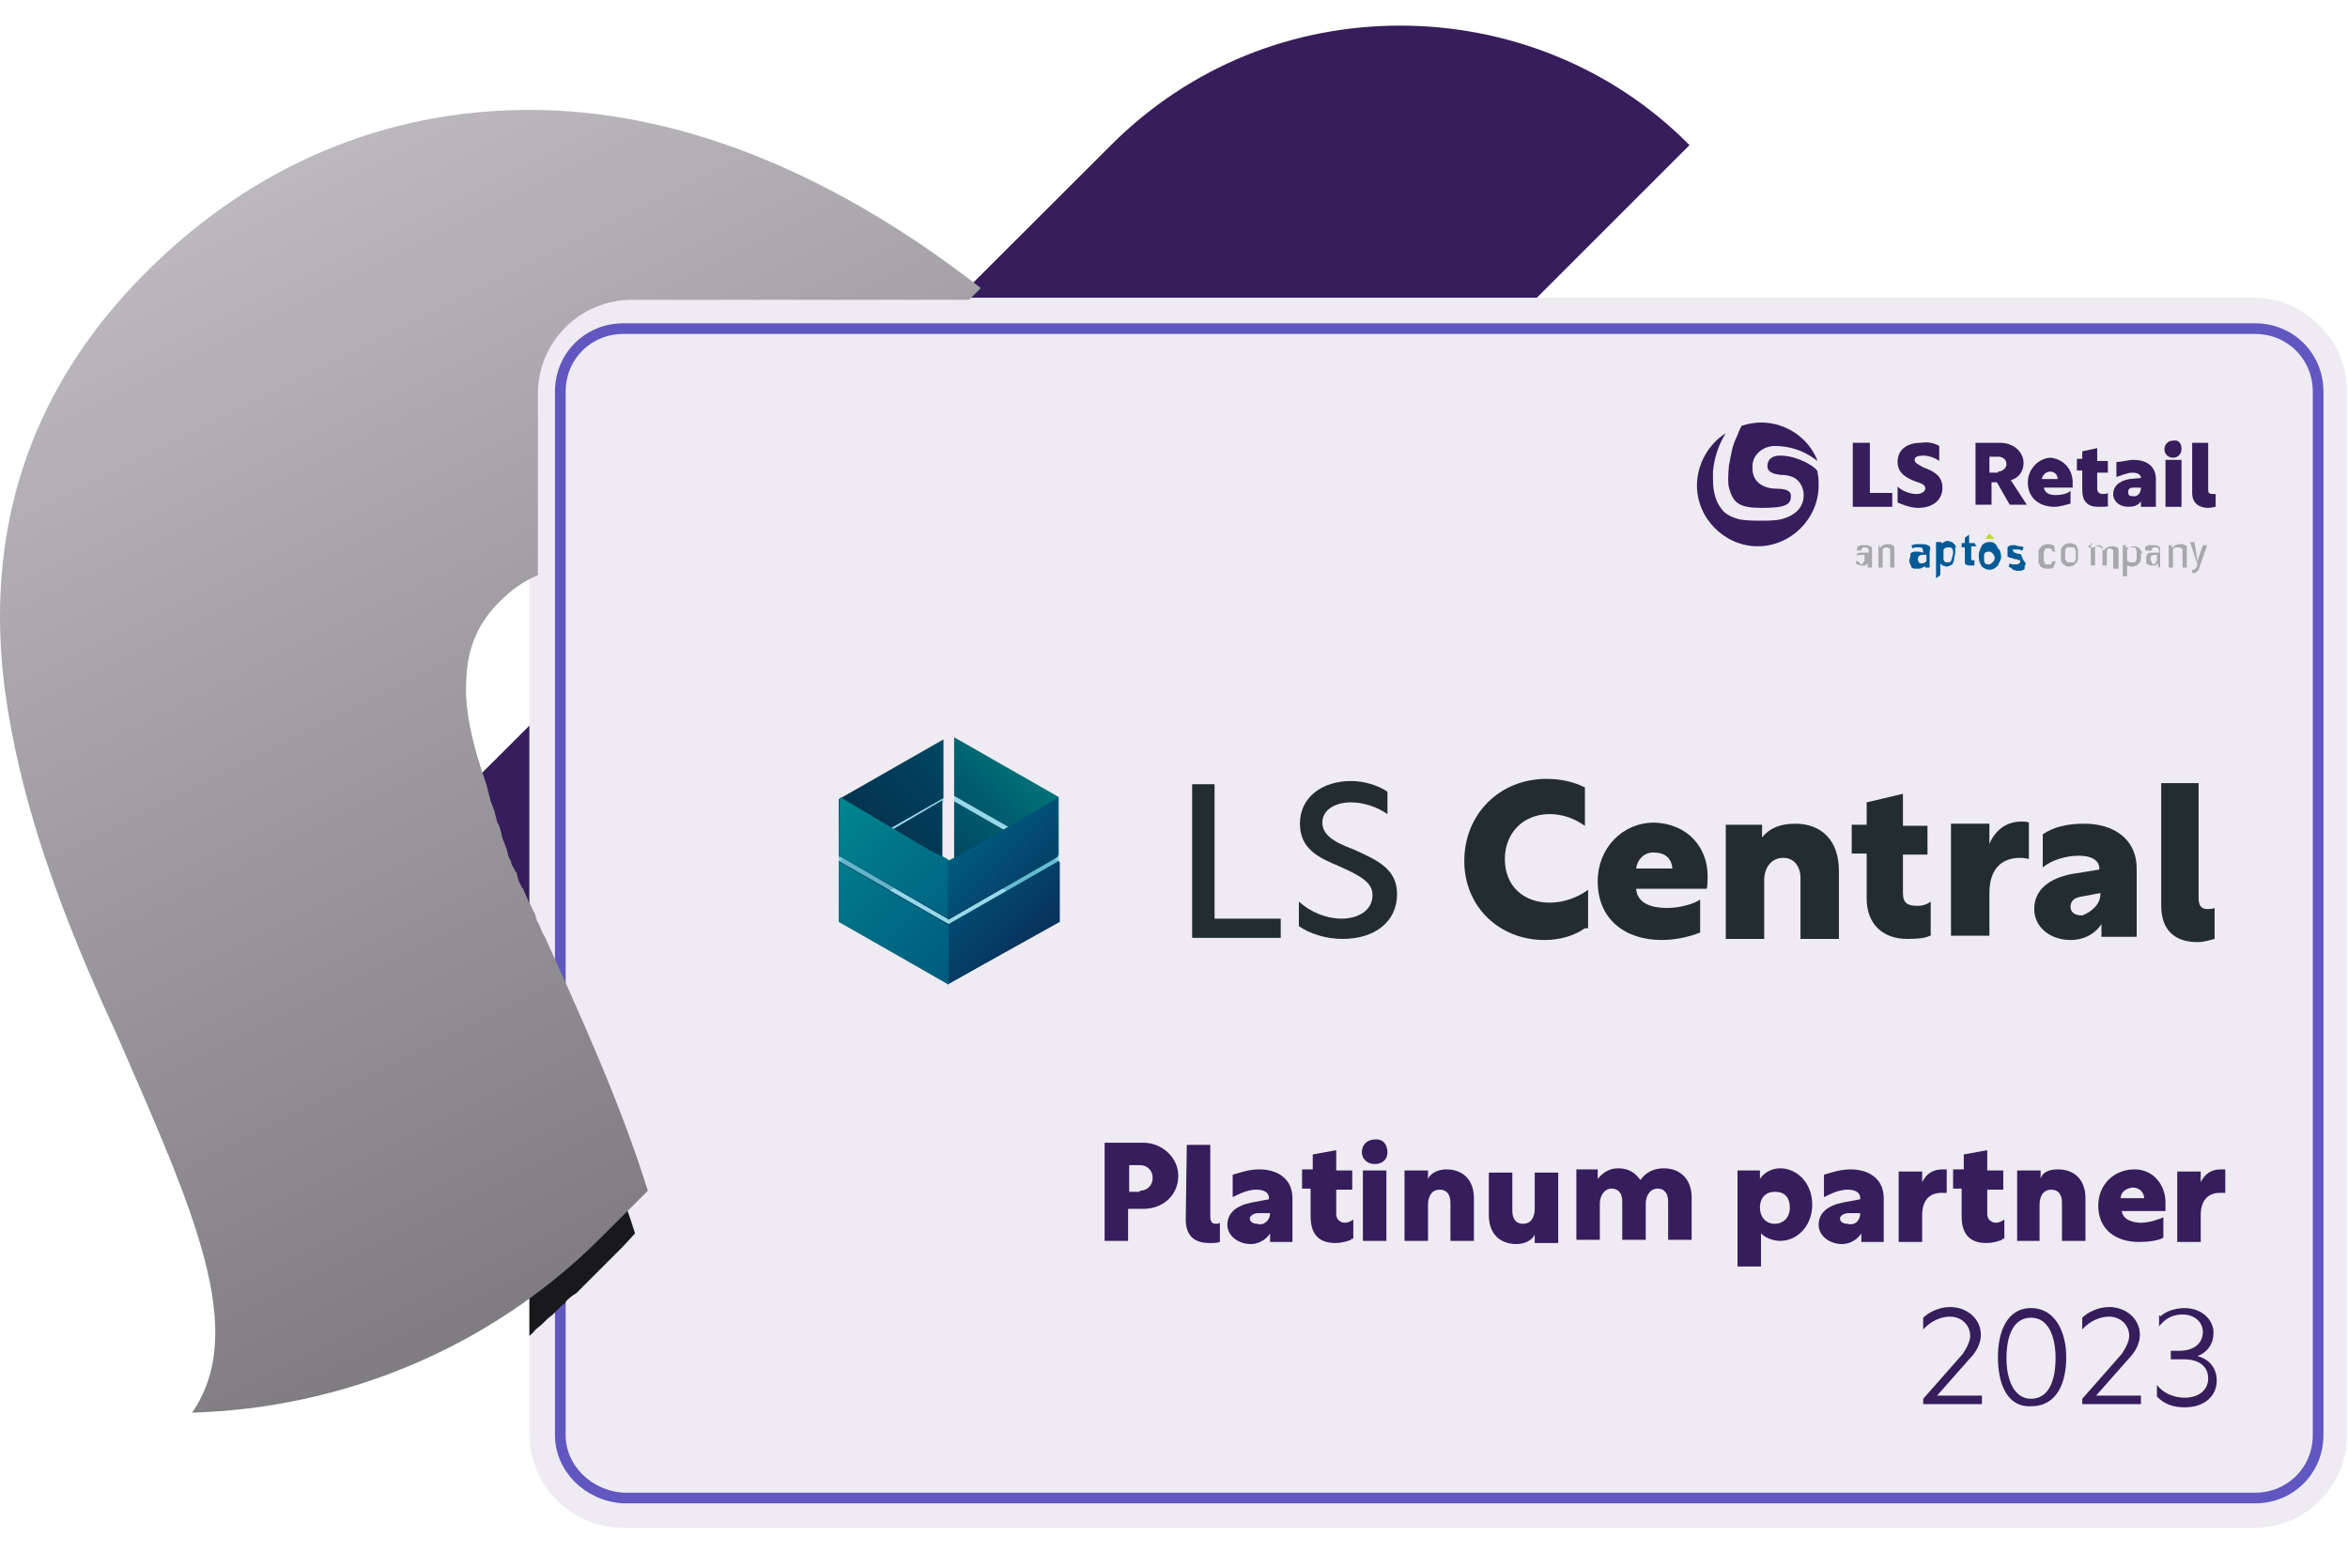 <?xml version="1.0" encoding="utf-8"?>
<!-- Generator: Adobe Illustrator 25.2.1, SVG Export Plug-In . SVG Version: 6.00 Build 0)  -->
<svg version="1.1" id="Layer_1" xmlns="http://www.w3.org/2000/svg" xmlns:xlink="http://www.w3.org/1999/xlink" x="0px" y="0px"
	 viewBox="0 0 220 147" style="enable-background:new 0 0 220 147;" xml:space="preserve">
<style type="text/css">
	.st0{clip-path:url(#SVGID_2_);}
	.st1{clip-path:url(#SVGID_4_);}
	.st2{clip-path:url(#SVGID_6_);fill:#361D5C;}
	.st3{clip-path:url(#SVGID_8_);fill:#EEEBF2;}
	.st4{clip-path:url(#SVGID_10_);fill:none;stroke:#6057C1;stroke-miterlimit:10;}
	.st5{opacity:0.8;clip-path:url(#SVGID_12_);}
	.st6{clip-path:url(#SVGID_14_);fill:#7FD4E7;}
	.st7{opacity:0.8;clip-path:url(#SVGID_16_);}
	.st8{clip-path:url(#SVGID_18_);fill:#7FD4E7;}
	.st9{clip-path:url(#SVGID_20_);}
	.st10{clip-path:url(#SVGID_22_);fill:url(#SVGID_23_);}
	.st11{clip-path:url(#SVGID_25_);}
	.st12{clip-path:url(#SVGID_27_);fill:url(#SVGID_28_);}
	.st13{clip-path:url(#SVGID_30_);}
	.st14{clip-path:url(#SVGID_32_);fill:url(#SVGID_33_);}
	.st15{clip-path:url(#SVGID_35_);}
	.st16{clip-path:url(#SVGID_37_);fill:url(#SVGID_38_);}
	.st17{clip-path:url(#SVGID_40_);}
	.st18{opacity:0.8;clip-path:url(#SVGID_42_);}
	.st19{clip-path:url(#SVGID_44_);fill:#7FD4E7;}
	.st20{clip-path:url(#SVGID_46_);}
	.st21{clip-path:url(#SVGID_48_);fill:url(#SVGID_49_);}
	.st22{clip-path:url(#SVGID_51_);}
	.st23{clip-path:url(#SVGID_53_);fill:url(#SVGID_54_);}
	.st24{clip-path:url(#SVGID_56_);}
	.st25{clip-path:url(#SVGID_58_);fill:#232D2F;}
	.st26{clip-path:url(#SVGID_60_);fill:#232D2F;}
	.st27{clip-path:url(#SVGID_62_);fill:#232D2F;}
	.st28{clip-path:url(#SVGID_64_);fill:#232D2F;}
	.st29{clip-path:url(#SVGID_66_);fill:#232D2F;}
	.st30{clip-path:url(#SVGID_68_);fill:#232D2F;}
	.st31{clip-path:url(#SVGID_70_);fill:#232D2F;}
	.st32{clip-path:url(#SVGID_72_);fill:#232D2F;}
	.st33{clip-path:url(#SVGID_74_);fill:#232D2F;}
	.st34{clip-path:url(#SVGID_76_);fill:#361D5C;}
	.st35{clip-path:url(#SVGID_78_);fill:#361D5C;}
	.st36{clip-path:url(#SVGID_80_);fill:#361D5C;}
	.st37{clip-path:url(#SVGID_82_);fill:#361D5C;}
	.st38{clip-path:url(#SVGID_84_);fill:#361D5C;}
	.st39{clip-path:url(#SVGID_86_);fill:#361D5C;}
	.st40{clip-path:url(#SVGID_88_);fill:#361D5C;}
	.st41{clip-path:url(#SVGID_90_);fill:#361D5C;}
	.st42{clip-path:url(#SVGID_92_);fill:#361D5C;}
	.st43{clip-path:url(#SVGID_94_);fill:#361D5C;}
	.st44{clip-path:url(#SVGID_96_);fill:#A8A8AA;}
	.st45{clip-path:url(#SVGID_98_);fill:#A8A8AA;}
	.st46{clip-path:url(#SVGID_100_);fill:#A8A8AA;}
	.st47{clip-path:url(#SVGID_102_);fill:#A8A8AA;}
	.st48{clip-path:url(#SVGID_104_);fill:#A8A8AA;}
	.st49{clip-path:url(#SVGID_106_);fill:#A8A8AA;}
	.st50{clip-path:url(#SVGID_108_);fill:#A8A8AA;}
	.st51{clip-path:url(#SVGID_110_);fill:#A8A8AA;}
	.st52{clip-path:url(#SVGID_112_);fill:#A8A8AA;}
	.st53{clip-path:url(#SVGID_114_);fill:#005A96;}
	.st54{clip-path:url(#SVGID_116_);fill:#005A96;}
	.st55{clip-path:url(#SVGID_118_);fill:#005A96;}
	.st56{clip-path:url(#SVGID_120_);fill:#005A96;}
	.st57{clip-path:url(#SVGID_122_);fill:#005A96;}
	.st58{clip-path:url(#SVGID_124_);fill:#C4D82E;}
	.st59{clip-path:url(#SVGID_126_);fill:#361D5C;}
	.st60{clip-path:url(#SVGID_128_);fill:#361D5C;}
	.st61{clip-path:url(#SVGID_130_);fill:#361D5C;}
	.st62{clip-path:url(#SVGID_132_);fill:#361D5C;}
	.st63{clip-path:url(#SVGID_134_);fill:#361D5C;}
	.st64{clip-path:url(#SVGID_136_);fill:#361D5C;}
	.st65{clip-path:url(#SVGID_138_);fill:#361D5C;}
	.st66{clip-path:url(#SVGID_140_);fill:#361D5C;}
	.st67{clip-path:url(#SVGID_142_);fill:#361D5C;}
	.st68{clip-path:url(#SVGID_144_);fill:#361D5C;}
	.st69{clip-path:url(#SVGID_146_);fill:#361D5C;}
	.st70{clip-path:url(#SVGID_148_);fill:#361D5C;}
	.st71{clip-path:url(#SVGID_150_);fill:#361D5C;}
	.st72{clip-path:url(#SVGID_152_);fill:#361D5C;}
	.st73{clip-path:url(#SVGID_154_);fill:#361D5C;}
	.st74{clip-path:url(#SVGID_156_);fill:#361D5C;}
	.st75{clip-path:url(#SVGID_158_);fill:#361D5C;}
	.st76{clip-path:url(#SVGID_160_);fill:#361D5C;}
	.st77{clip-path:url(#SVGID_162_);fill:#361D5C;}
	.st78{clip-path:url(#SVGID_164_);}
	.st79{clip-path:url(#SVGID_166_);}
	.st80{clip-path:url(#SVGID_168_);fill:url(#SVGID_169_);}
	.st81{clip-path:url(#SVGID_171_);}
	.st82{clip-path:url(#SVGID_173_);fill:url(#SVGID_174_);}
</style>
<g>
	<g>
		<g>
			<defs>
				<rect id="SVGID_1_" y="2.4" width="220" height="140.8"/>
			</defs>
			<clipPath id="SVGID_2_">
				<use xlink:href="#SVGID_1_"  style="overflow:visible;"/>
			</clipPath>
			<g class="st0">
				<g>
					<defs>
						<rect id="SVGID_3_" y="2.4" width="220" height="140.8"/>
					</defs>
					<clipPath id="SVGID_4_">
						<use xlink:href="#SVGID_3_"  style="overflow:visible;"/>
					</clipPath>
					<g class="st1">
						<g>
							<defs>
								<rect id="SVGID_5_" y="2.4" width="220" height="140.8"/>
							</defs>
							<clipPath id="SVGID_6_">
								<use xlink:href="#SVGID_5_"  style="overflow:visible;"/>
							</clipPath>
							<path class="st2" d="M158.3,13.6l-97.9,97.9c-2.6-8.3-6.3-16.4-9.7-23.9c-2.6-5.6-4.6-10.4-6.2-14.5l59.6-59.5
								c7.5-7.5,17.2-11.2,27.1-11.2C141.1,2.4,151,6.2,158.3,13.6"/>
						</g>
						<g>
							<defs>
								<rect id="SVGID_7_" y="2.4" width="220" height="140.8"/>
							</defs>
							<clipPath id="SVGID_8_">
								<use xlink:href="#SVGID_7_"  style="overflow:visible;"/>
							</clipPath>
							<path class="st3" d="M211.2,143.2H58.4c-4.9,0-8.8-4-8.8-8.8V36.7c0-4.9,4-8.8,8.8-8.8h152.7c4.9,0,8.8,4,8.8,8.8v97.6
								C220,139.3,216,143.2,211.2,143.2"/>
						</g>
						<g>
							<defs>
								<rect id="SVGID_9_" y="2.4" width="220" height="140.8"/>
							</defs>
							<clipPath id="SVGID_10_">
								<use xlink:href="#SVGID_9_"  style="overflow:visible;"/>
							</clipPath>
							<path class="st4" d="M52.5,134.5V36.7c0-3.3,2.6-5.9,5.9-5.9h152.9c3.3,0,5.9,2.6,5.9,5.9v97.8c0,3.3-2.6,5.9-5.9,5.9H58.4
								C55.1,140.2,52.5,137.6,52.5,134.5z"/>
						</g>
						<g>
							<defs>
								<rect id="SVGID_11_" y="2.4" width="220" height="140.8"/>
							</defs>
							<clipPath id="SVGID_12_">
								<use xlink:href="#SVGID_11_"  style="overflow:visible;"/>
							</clipPath>
							<g class="st5">
								<g>
									<g>
										<defs>
											<rect id="SVGID_13_" x="78.6" y="74.6" width="9.8" height="6.2"/>
										</defs>
										<clipPath id="SVGID_14_">
											<use xlink:href="#SVGID_13_"  style="overflow:visible;"/>
										</clipPath>
										<polygon class="st6" points="88.5,74.6 78.6,80.2 78.6,80.7 88.5,75.1 										"/>
									</g>
								</g>
							</g>
						</g>
						<g>
							<defs>
								<rect id="SVGID_15_" y="2.4" width="220" height="140.8"/>
							</defs>
							<clipPath id="SVGID_16_">
								<use xlink:href="#SVGID_15_"  style="overflow:visible;"/>
							</clipPath>
							<g class="st7">
								<g>
									<g>
										<defs>
											<rect id="SVGID_17_" x="89.4" y="74.6" width="9.8" height="6.2"/>
										</defs>
										<clipPath id="SVGID_18_">
											<use xlink:href="#SVGID_17_"  style="overflow:visible;"/>
										</clipPath>
										<polygon class="st8" points="89.4,74.6 89.4,75.1 99.3,80.7 99.3,80.2 										"/>
									</g>
								</g>
							</g>
						</g>
					</g>
				</g>
				<g>
					<defs>
						<rect id="SVGID_19_" y="2.4" width="220" height="140.8"/>
					</defs>
					<clipPath id="SVGID_20_">
						<use xlink:href="#SVGID_19_"  style="overflow:visible;"/>
					</clipPath>
					<g class="st9">
						<g>
							<defs>
								<path id="SVGID_21_" d="M78.6,80.7v5.6l8.6-5.1l1.1-0.7v-5.5L78.6,80.7z M78.6,74.9v5.5l9.8-5.6v-5.5L78.6,74.9z"/>
							</defs>
							<clipPath id="SVGID_22_">
								<use xlink:href="#SVGID_21_"  style="overflow:visible;"/>
							</clipPath>
							
								<linearGradient id="SVGID_23_" gradientUnits="userSpaceOnUse" x1="25.344" y1="74.98" x2="25.638" y2="74.98" gradientTransform="matrix(45.98 -45.98 45.98 45.98 -4536.084 -2197.713)">
								<stop  offset="0" style="stop-color:#062340"/>
								<stop  offset="1" style="stop-color:#004763"/>
							</linearGradient>
							<polygon class="st10" points="70,77.7 83.5,64.2 96.9,77.7 83.5,91.3 							"/>
						</g>
					</g>
				</g>
				<g>
					<defs>
						<rect id="SVGID_24_" y="2.4" width="220" height="140.8"/>
					</defs>
					<clipPath id="SVGID_25_">
						<use xlink:href="#SVGID_24_"  style="overflow:visible;"/>
					</clipPath>
					<g class="st11">
						<g>
							<defs>
								<path id="SVGID_26_" d="M89.4,80.7l9.8,5.6v-5.6l-9.8-5.6V80.7z M89.4,74.6l9.8,5.6v-5.5l-9.8-5.6V74.6z"/>
							</defs>
							<clipPath id="SVGID_27_">
								<use xlink:href="#SVGID_26_"  style="overflow:visible;"/>
							</clipPath>
							
								<linearGradient id="SVGID_28_" gradientUnits="userSpaceOnUse" x1="21.256" y1="74.48" x2="21.549" y2="74.48" gradientTransform="matrix(26.745 -26.745 26.745 26.745 -2470.05 -1341.773)">
								<stop  offset="0" style="stop-color:#004763"/>
								<stop  offset="0.601" style="stop-color:#005F6F"/>
								<stop  offset="1" style="stop-color:#007278"/>
							</linearGradient>
							<polygon class="st12" points="80.8,77.7 94.3,64.2 107.7,77.7 94.3,91.3 							"/>
						</g>
					</g>
				</g>
				<g>
					<defs>
						<rect id="SVGID_29_" y="2.4" width="220" height="140.8"/>
					</defs>
					<clipPath id="SVGID_30_">
						<use xlink:href="#SVGID_29_"  style="overflow:visible;"/>
					</clipPath>
					<g class="st13">
						<g>
							<defs>
								<polygon id="SVGID_31_" points="88.9,86.6 88.9,86.6 88.9,86.6 78.6,80.7 78.6,86.4 88.9,92.2 99.3,86.4 99.3,80.7 								
									"/>
							</defs>
							<clipPath id="SVGID_32_">
								<use xlink:href="#SVGID_31_"  style="overflow:visible;"/>
							</clipPath>
							
								<linearGradient id="SVGID_33_" gradientUnits="userSpaceOnUse" x1="30.675" y1="69.823" x2="30.968" y2="69.823" gradientTransform="matrix(-44.686 -44.686 44.686 -44.686 -1655.391 4582.459)">
								<stop  offset="0" style="stop-color:#08315B"/>
								<stop  offset="0.624" style="stop-color:#034A70"/>
								<stop  offset="1" style="stop-color:#005B7E"/>
							</linearGradient>
							<polygon class="st14" points="88.9,102.6 72.9,86.5 88.9,70.4 105,86.5 							"/>
						</g>
					</g>
				</g>
				<g>
					<defs>
						<rect id="SVGID_34_" y="2.4" width="220" height="140.8"/>
					</defs>
					<clipPath id="SVGID_35_">
						<use xlink:href="#SVGID_34_"  style="overflow:visible;"/>
					</clipPath>
					<g class="st15">
						<g>
							<defs>
								<polygon id="SVGID_36_" points="89.8,80.2 88.9,80.7 88.3,80.5 87.2,79.9 78.6,74.9 78.6,80.3 88.9,86.2 88.9,86.2 
									99.1,80.3 99.1,74.9 								"/>
							</defs>
							<clipPath id="SVGID_37_">
								<use xlink:href="#SVGID_36_"  style="overflow:visible;"/>
							</clipPath>
							
								<linearGradient id="SVGID_38_" gradientUnits="userSpaceOnUse" x1="30.514" y1="69.615" x2="30.808" y2="69.615" gradientTransform="matrix(-44.308 -44.308 44.308 -44.308 -1638.541 4522.012)">
								<stop  offset="0" style="stop-color:#08315B"/>
								<stop  offset="0.624" style="stop-color:#034A70"/>
								<stop  offset="1" style="stop-color:#005B7E"/>
							</linearGradient>
							<polygon class="st16" points="88.9,96.5 73,80.5 88.9,64.5 104.9,80.5 							"/>
						</g>
					</g>
				</g>
				<g>
					<defs>
						<rect id="SVGID_39_" y="2.4" width="220" height="140.8"/>
					</defs>
					<clipPath id="SVGID_40_">
						<use xlink:href="#SVGID_39_"  style="overflow:visible;"/>
					</clipPath>
					<g class="st17">
						<g>
							<defs>
								<rect id="SVGID_41_" y="2.4" width="220" height="140.8"/>
							</defs>
							<clipPath id="SVGID_42_">
								<use xlink:href="#SVGID_41_"  style="overflow:visible;"/>
							</clipPath>
							<g class="st18">
								<g>
									<g>
										<defs>
											<rect id="SVGID_43_" x="78.6" y="80.2" width="20.6" height="6.4"/>
										</defs>
										<clipPath id="SVGID_44_">
											<use xlink:href="#SVGID_43_"  style="overflow:visible;"/>
										</clipPath>
										<polygon class="st19" points="88.9,86.2 78.6,80.2 78.6,80.7 88.9,86.6 99.3,80.7 99.3,80.2 										"/>
									</g>
								</g>
							</g>
						</g>
					</g>
				</g>
				<g>
					<defs>
						<rect id="SVGID_45_" y="2.4" width="220" height="140.8"/>
					</defs>
					<clipPath id="SVGID_46_">
						<use xlink:href="#SVGID_45_"  style="overflow:visible;"/>
					</clipPath>
					<g class="st20">
						<g>
							<defs>
								<path id="SVGID_47_" d="M78.6,86.4l10.3,5.9v-5.6l0,0l-10.3-5.9V86.4z M78.6,80.2l10.3,5.9v-5.5l-0.5-0.3l-1.1-0.5l-8.6-5.1
									L78.6,80.2L78.6,80.2z"/>
							</defs>
							<clipPath id="SVGID_48_">
								<use xlink:href="#SVGID_47_"  style="overflow:visible;"/>
							</clipPath>
							
								<linearGradient id="SVGID_49_" gradientUnits="userSpaceOnUse" x1="30.527" y1="70.276" x2="30.82" y2="70.276" gradientTransform="matrix(-47.339 -47.339 47.339 -47.339 -1790.955 4862.336)">
								<stop  offset="0" style="stop-color:#005B7E"/>
								<stop  offset="0.579" style="stop-color:#007287"/>
								<stop  offset="1" style="stop-color:#00868F"/>
							</linearGradient>
							<polygon class="st21" points="83.8,97.4 69.9,83.5 83.8,69.7 97.6,83.5 							"/>
						</g>
					</g>
				</g>
				<g>
					<defs>
						<rect id="SVGID_50_" y="2.4" width="220" height="140.8"/>
					</defs>
					<clipPath id="SVGID_51_">
						<use xlink:href="#SVGID_50_"  style="overflow:visible;"/>
					</clipPath>
					<g class="st22">
						<g>
							<defs>
								<path id="SVGID_52_" d="M88.9,86.6L88.9,86.6v5.6l10.3-5.9v-5.6L88.9,86.6z M89.8,80.2l-1,0.5v5.5l0,0l10.3-5.9v-5.5
									L89.8,80.2z"/>
							</defs>
							<clipPath id="SVGID_53_">
								<use xlink:href="#SVGID_52_"  style="overflow:visible;"/>
							</clipPath>
							
								<linearGradient id="SVGID_54_" gradientUnits="userSpaceOnUse" x1="31.113" y1="66.291" x2="31.407" y2="66.291" gradientTransform="matrix(-27.097 -27.097 27.097 -27.097 -855.121 2726.832)">
								<stop  offset="0" style="stop-color:#08315B"/>
								<stop  offset="0.624" style="stop-color:#034A70"/>
								<stop  offset="1" style="stop-color:#005B7E"/>
							</linearGradient>
							<polygon class="st23" points="94.1,97.4 80.1,83.5 94.1,69.7 108,83.5 							"/>
						</g>
					</g>
				</g>
				<g>
					<defs>
						<rect id="SVGID_55_" y="2.4" width="220" height="140.8"/>
					</defs>
					<clipPath id="SVGID_56_">
						<use xlink:href="#SVGID_55_"  style="overflow:visible;"/>
					</clipPath>
					<g class="st24">
						<g>
							<defs>
								<rect id="SVGID_57_" y="2.4" width="220" height="140.8"/>
							</defs>
							<clipPath id="SVGID_58_">
								<use xlink:href="#SVGID_57_"  style="overflow:visible;"/>
							</clipPath>
							<polygon class="st25" points="111.7,73.5 113.8,73.5 113.8,86.1 120,86.1 120,87.9 111.7,87.9 							"/>
						</g>
						<g>
							<defs>
								<rect id="SVGID_59_" y="2.4" width="220" height="140.8"/>
							</defs>
							<clipPath id="SVGID_60_">
								<use xlink:href="#SVGID_59_"  style="overflow:visible;"/>
							</clipPath>
							<path class="st26" d="M130,74.2v2.1c-1-0.7-2.3-1.1-3.4-1.1c-1.5,0-2.7,0.7-2.7,1.9c0,1.1,1,1.8,2.9,2.5
								c2.2,1,4.1,1.8,4.1,4.2c0,2.6-2.1,4.2-5.1,4.2c-1.6,0-3.1-0.5-4.1-1.2v-2.3c1.1,1,2.6,1.6,4,1.6c1.6,0,2.9-0.8,2.9-2.2
								c0-1.2-1.1-1.8-3.1-2.7c-1.9-0.8-3.7-1.6-3.7-4c0-2.5,2.1-4,4.8-4C127.8,73.2,129.1,73.6,130,74.2"/>
						</g>
						<g>
							<defs>
								<rect id="SVGID_61_" y="2.4" width="220" height="140.8"/>
							</defs>
							<clipPath id="SVGID_62_">
								<use xlink:href="#SVGID_61_"  style="overflow:visible;"/>
							</clipPath>
							<path class="st27" d="M148.5,87c-1,0.7-2.3,1.1-3.8,1.1c-4.2,0-7.5-3.1-7.5-7.4c0-4.4,3.3-7.7,7.7-7.7c1.4,0,2.6,0.3,3.6,0.8
								v3.6c-1-0.7-2.1-1.1-3.3-1.1c-2.5,0-4.2,1.8-4.2,4.2c0,2.6,1.8,4.1,4.2,4.1c1.2,0,2.5-0.4,3.6-1.2V87H148.5z"/>
						</g>
						<g>
							<defs>
								<rect id="SVGID_63_" y="2.4" width="220" height="140.8"/>
							</defs>
							<clipPath id="SVGID_64_">
								<use xlink:href="#SVGID_63_"  style="overflow:visible;"/>
							</clipPath>
							<path class="st28" d="M160,82.1c0,0.4,0,1-0.1,1.2h-6.6c0.1,1.4,1.5,1.8,2.9,1.8c1.2,0,2.6-0.4,3.1-0.8v3.1
								c-1,0.4-2.3,0.7-3.6,0.7c-3.4,0-6-1.9-6-5.5c0-3.1,2.3-5.5,5.3-5.5C158.2,77.2,160,79.5,160,82.1 M153.3,81.4h3.4
								c-0.1-1-0.7-1.5-1.8-1.5C154,79.9,153.4,80.6,153.3,81.4"/>
						</g>
						<g>
							<defs>
								<rect id="SVGID_65_" y="2.4" width="220" height="140.8"/>
							</defs>
							<clipPath id="SVGID_66_">
								<use xlink:href="#SVGID_65_"  style="overflow:visible;"/>
							</clipPath>
							<path class="st29" d="M168.2,77.2c2.5,0,4.1,1.6,4.1,4.4V88h-3.6v-5.7c0-1.2-0.7-1.9-1.6-1.9c-1.2,0-1.8,1-1.8,2.1v5.5h-3.6
								V77.3h3.4v1.2C165.7,77.7,166.7,77.2,168.2,77.2"/>
						</g>
						<g>
							<defs>
								<rect id="SVGID_67_" y="2.4" width="220" height="140.8"/>
							</defs>
							<clipPath id="SVGID_68_">
								<use xlink:href="#SVGID_67_"  style="overflow:visible;"/>
							</clipPath>
							<path class="st30" d="M181,87.6c-0.4,0.3-1.2,0.4-2.3,0.4c-2.3,0-3.8-1.4-3.8-3.8v-4.2h-1.4v-2.7h1.4v-2.1l3.4-0.8v3h2.3v2.7
								h-2.3v3.6c0,1,0.5,1.2,1.4,1.2c0.4,0,0.8-0.1,1.2-0.4v3.1H181z"/>
						</g>
						<g>
							<defs>
								<rect id="SVGID_69_" y="2.4" width="220" height="140.8"/>
							</defs>
							<clipPath id="SVGID_70_">
								<use xlink:href="#SVGID_69_"  style="overflow:visible;"/>
							</clipPath>
							<path class="st31" d="M186.4,79.1c0.5-1.2,1.5-2.1,3-2.1c0.3,0,0.5,0,0.7,0.1v3.4c-0.1,0-0.4-0.1-0.8-0.1
								c-1.9,0-2.9,1.2-2.9,3.3v4h-3.6V77.2h3.6V79.1z"/>
						</g>
						<g>
							<defs>
								<rect id="SVGID_71_" y="2.4" width="220" height="140.8"/>
							</defs>
							<clipPath id="SVGID_72_">
								<use xlink:href="#SVGID_71_"  style="overflow:visible;"/>
							</clipPath>
							<path class="st32" d="M195.3,77.2c2.7,0,4.9,1.4,4.9,4.2v6.4h-3.3v-1.2c-0.5,0.8-1.5,1.5-2.9,1.5c-1.9,0-3.4-1.2-3.4-2.9
								c0-1.8,1.4-2.9,3.6-3.3l2.5-0.4v-0.1c0-0.8-0.8-1.2-1.9-1.2c-1.4,0-2.7,0.5-3.4,1.1v-3.1C192.4,77.5,193.7,77.2,195.3,77.2
								 M196.8,83.8v-0.1l-1.6,0.3c-0.8,0.1-1.2,0.4-1.2,1c0,0.5,0.4,0.8,1.1,0.8C195.9,85.5,196.8,84.8,196.8,83.8"/>
						</g>
						<g>
							<defs>
								<rect id="SVGID_73_" y="2.4" width="220" height="140.8"/>
							</defs>
							<clipPath id="SVGID_74_">
								<use xlink:href="#SVGID_73_"  style="overflow:visible;"/>
							</clipPath>
							<path class="st33" d="M202.4,73.4h3.6v10.8c0,0.7,0.3,1,0.8,1c0.3,0,0.5,0,0.7-0.1v2.9c-0.4,0.1-1,0.3-1.6,0.3
								c-2.1,0-3.4-1.1-3.4-3.4V73.4z"/>
						</g>
						<g>
							<defs>
								<rect id="SVGID_75_" y="2.4" width="220" height="140.8"/>
							</defs>
							<clipPath id="SVGID_76_">
								<use xlink:href="#SVGID_75_"  style="overflow:visible;"/>
							</clipPath>
							<polygon class="st34" points="173.6,41.5 175.2,41.5 175.2,46.2 177.3,46.2 177.3,47.5 173.6,47.5 							"/>
						</g>
						<g>
							<defs>
								<rect id="SVGID_77_" y="2.4" width="220" height="140.8"/>
							</defs>
							<clipPath id="SVGID_78_">
								<use xlink:href="#SVGID_77_"  style="overflow:visible;"/>
							</clipPath>
							<path class="st35" d="M181.7,41.8v1.4c-0.4-0.3-1-0.5-1.5-0.5c-0.5,0-0.8,0.1-0.8,0.4c0,0.3,0.3,0.4,0.8,0.7
								c0.8,0.3,1.8,0.7,1.8,1.9c0,1.1-0.8,1.9-2.3,1.9c-0.7,0-1.4-0.3-1.9-0.5v-1.5c0.4,0.4,1.1,0.7,1.8,0.7c0.5,0,0.8-0.3,0.8-0.5
								c0-0.4-0.4-0.5-1-0.7c-0.7-0.3-1.6-0.7-1.6-1.8c0-1.1,0.8-1.8,2.2-1.8C180.6,41.4,181.2,41.5,181.7,41.8"/>
						</g>
						<g>
							<defs>
								<rect id="SVGID_79_" y="2.4" width="220" height="140.8"/>
							</defs>
							<clipPath id="SVGID_80_">
								<use xlink:href="#SVGID_79_"  style="overflow:visible;"/>
							</clipPath>
							<path class="st36" d="M184.9,41.5h2.5c1.2,0,2.2,0.8,2.2,1.9c0,0.7-0.4,1.4-1.2,1.6l1.5,2.3h-1.6l-1.2-2.1h-0.5v2.1h-1.5
								V41.5z M187.2,44.2c0.4,0,0.8-0.3,0.8-0.7c0-0.4-0.3-0.7-0.8-0.7h-0.8v1.5h0.8V44.2z"/>
						</g>
						<g>
							<defs>
								<rect id="SVGID_81_" y="2.4" width="220" height="140.8"/>
							</defs>
							<clipPath id="SVGID_82_">
								<use xlink:href="#SVGID_81_"  style="overflow:visible;"/>
							</clipPath>
							<path class="st37" d="M194.2,45.2c0,0.1,0,0.4,0,0.5h-2.7c0.1,0.5,0.5,0.7,1.1,0.7c0.5,0,1.1-0.1,1.4-0.4v1.2
								c-0.4,0.1-1,0.3-1.5,0.3c-1.4,0-2.5-0.8-2.5-2.3c0-1.2,1-2.3,2.2-2.3C193.5,43.1,194.2,44.1,194.2,45.2 M191.3,44.9h1.5
								c0-0.4-0.3-0.7-0.7-0.7C191.7,44.2,191.4,44.5,191.3,44.9"/>
						</g>
						<g>
							<defs>
								<rect id="SVGID_83_" y="2.4" width="220" height="140.8"/>
							</defs>
							<clipPath id="SVGID_84_">
								<use xlink:href="#SVGID_83_"  style="overflow:visible;"/>
							</clipPath>
							<path class="st38" d="M197.6,47.4c-0.1,0.1-0.5,0.1-1,0.1c-1,0-1.5-0.5-1.5-1.6v-1.8h-0.5V43h0.5v-0.7l1.4-0.3v1.2h1v1.1h-1
								v1.5c0,0.4,0.3,0.5,0.5,0.5c0.1,0,0.4,0,0.5-0.1V47.4z"/>
						</g>
						<g>
							<defs>
								<rect id="SVGID_85_" y="2.4" width="220" height="140.8"/>
							</defs>
							<clipPath id="SVGID_86_">
								<use xlink:href="#SVGID_85_"  style="overflow:visible;"/>
							</clipPath>
							<path class="st39" d="M199.9,43.1c1.1,0,2.1,0.5,2.1,1.8v2.6h-1.4V47c-0.3,0.4-0.7,0.5-1.2,0.5c-0.8,0-1.4-0.5-1.4-1.2
								s0.5-1.2,1.5-1.4l1.1-0.1l0,0c0-0.3-0.3-0.5-0.8-0.5c-0.5,0-1.1,0.3-1.5,0.4v-1.4C198.8,43.3,199.4,43.1,199.9,43.1
								 M200.6,45.7L200.6,45.7h-0.7c-0.3,0-0.5,0.1-0.5,0.4s0.1,0.4,0.4,0.4C200.2,46.6,200.6,46.3,200.6,45.7"/>
						</g>
						<g>
							<defs>
								<rect id="SVGID_87_" y="2.4" width="220" height="140.8"/>
							</defs>
							<clipPath id="SVGID_88_">
								<use xlink:href="#SVGID_87_"  style="overflow:visible;"/>
							</clipPath>
							<path class="st40" d="M204.4,42.1c0,0.4-0.3,0.8-0.8,0.8c-0.4,0-0.8-0.3-0.8-0.8c0-0.4,0.3-0.8,0.8-0.8
								C204.1,41.2,204.4,41.5,204.4,42.1 M202.9,43.1h1.5v4.4h-1.5V43.1z"/>
						</g>
						<g>
							<defs>
								<rect id="SVGID_89_" y="2.4" width="220" height="140.8"/>
							</defs>
							<clipPath id="SVGID_90_">
								<use xlink:href="#SVGID_89_"  style="overflow:visible;"/>
							</clipPath>
							<path class="st41" d="M205.4,41.5h1.5v4.4c0,0.3,0.1,0.4,0.4,0.4c0.1,0,0.1,0,0.3,0v1.2c-0.1,0-0.4,0.1-0.7,0.1
								c-0.8,0-1.5-0.4-1.5-1.4V41.5z"/>
						</g>
						<g>
							<defs>
								<rect id="SVGID_91_" y="2.4" width="220" height="140.8"/>
							</defs>
							<clipPath id="SVGID_92_">
								<use xlink:href="#SVGID_91_"  style="overflow:visible;"/>
							</clipPath>
							<path class="st42" d="M166.8,42.7c-0.7,0-1.2,0.3-1.2,1c0,0.4,0.3,0.7,1.2,0.8c0.5,0,1.1,0.1,1.5,0.4c0.5,0.4,0.7,1,0.7,1.5
								c0,0.7-0.3,1.6-1.6,2.1c-0.7,0.3-1.5,0.3-2.5,0.3c-0.1,0-0.3,0-0.3,0c-0.8,0-1.5-0.1-1.5-0.1c-0.5-0.1-1.4-0.4-1.8-1
								c-0.8-1-0.8-2.3-0.8-3c0-0.1,0-0.3,0-0.5c0.1-1.2,0.5-2.5,1.2-3.6c-1.6,1-2.7,2.9-2.7,4.9c0,3.1,2.6,5.7,5.7,5.7
								c3.1,0,5.7-2.6,5.7-5.7c0-0.4,0-0.8-0.1-1.2C170.5,44,168.6,42.7,166.8,42.7"/>
						</g>
						<g>
							<defs>
								<rect id="SVGID_93_" y="2.4" width="220" height="140.8"/>
							</defs>
							<clipPath id="SVGID_94_">
								<use xlink:href="#SVGID_93_"  style="overflow:visible;"/>
							</clipPath>
							<path class="st43" d="M162.7,41c-0.4,0.8-0.5,1.6-0.7,2.6c-0.1,1-0.1,1.8,0,2.1c0.4,1.5,1,1.9,3.1,1.9c2.2,0,2.7-0.3,2.7-1.1
								c0-0.3-0.1-0.7-1.4-0.7c-0.7,0-2.3-0.3-2.2-2.1c0-1.1,1-1.9,2.1-1.9c2.3,0,3.7,1.2,4,1.4c-0.8-2.1-2.9-3.6-5.3-3.6
								c-0.5,0-1.2,0.1-1.8,0.3C163.1,40,163,40.3,162.7,41"/>
						</g>
						<g>
							<defs>
								<rect id="SVGID_95_" y="2.4" width="220" height="140.8"/>
							</defs>
							<clipPath id="SVGID_96_">
								<use xlink:href="#SVGID_95_"  style="overflow:visible;"/>
							</clipPath>
							<path class="st44" d="M192,52.9h0.1c0,0,0.1,0,0.1-0.1l0.1-0.1v-0.1h0.3c0,0.1,0,0.1-0.1,0.3c0,0.1-0.1,0.1-0.1,0.3
								c-0.1,0-0.1,0.1-0.3,0.1s-0.1,0-0.3,0c-0.1,0-0.3,0-0.4-0.1c-0.1,0-0.3-0.1-0.3-0.3c-0.1-0.1-0.1-0.1-0.1-0.3
								c0-0.1,0-0.3,0-0.4v-0.1c0-0.1,0-0.3,0-0.4c0-0.1,0.1-0.3,0.1-0.3c0.1-0.1,0.1-0.1,0.3-0.3c0.1,0,0.3-0.1,0.4-0.1
								c0.1,0,0.3,0,0.3,0c0.1,0,0.1,0.1,0.3,0.1c0.1,0,0.1,0.1,0.1,0.3c0,0.1,0,0.1,0.1,0.3h-0.3v-0.1c0,0,0-0.1-0.1-0.1l-0.1-0.1
								H192c-0.1,0-0.1,0-0.3,0c-0.1,0-0.1,0.1-0.1,0.1c0,0.1-0.1,0.1-0.1,0.3c0,0.1,0,0.1,0,0.3v0.1c0,0.1,0,0.1,0,0.3
								c0,0.1,0,0.1,0.1,0.3c0,0.1,0.1,0.1,0.1,0.1C191.7,52.9,191.8,52.9,192,52.9"/>
						</g>
						<g>
							<defs>
								<rect id="SVGID_97_" y="2.4" width="220" height="140.8"/>
							</defs>
							<clipPath id="SVGID_98_">
								<use xlink:href="#SVGID_97_"  style="overflow:visible;"/>
							</clipPath>
							<path class="st45" d="M193.1,52c0-0.1,0-0.3,0-0.4c0-0.1,0.1-0.3,0.1-0.3c0.1-0.1,0.1-0.1,0.3-0.3c0.1,0,0.3-0.1,0.4-0.1
								c0.1,0,0.3,0,0.4,0.1c0.1,0,0.3,0.1,0.3,0.3c0.1,0.1,0.1,0.3,0.1,0.3c0,0.1,0,0.3,0,0.4l0,0c0,0.1,0,0.3,0,0.4
								c0,0.1-0.1,0.3-0.1,0.3c-0.1,0.1-0.1,0.1-0.3,0.3c-0.1,0-0.3,0.1-0.4,0.1c-0.1,0-0.3,0-0.4-0.1c-0.1-0.1-0.3-0.1-0.3-0.3
								c-0.1-0.1-0.1-0.1-0.1-0.3C193.1,52.4,193.1,52.3,193.1,52L193.1,52z M193.5,52c0,0.1,0,0.1,0,0.3c0,0.1,0,0.1,0.1,0.3
								c0.1,0.1,0.1,0.1,0.1,0.1c0.1,0,0.1,0,0.3,0c0.1,0,0.1,0,0.3,0c0.1,0,0.1-0.1,0.1-0.1c0-0.1,0.1-0.1,0.1-0.3
								c0-0.1,0-0.1,0-0.3l0,0c0-0.1,0-0.1,0-0.3c0-0.1,0-0.1-0.1-0.3c0-0.1-0.1-0.1-0.1-0.1c-0.1,0-0.1,0-0.3,0c-0.1,0-0.1,0-0.3,0
								c-0.1,0-0.1,0.1-0.1,0.1s-0.1,0.1-0.1,0.3S193.5,51.9,193.5,52L193.5,52z"/>
						</g>
						<g>
							<defs>
								<rect id="SVGID_99_" y="2.4" width="220" height="140.8"/>
							</defs>
							<clipPath id="SVGID_100_">
								<use xlink:href="#SVGID_99_"  style="overflow:visible;"/>
							</clipPath>
							<path class="st46" d="M195.7,51.1v0.3c0.1-0.1,0.1-0.1,0.3-0.1s0.3-0.1,0.4-0.1c0.1,0,0.3,0,0.4,0.1c0.1,0,0.1,0.1,0.3,0.3
								c0.1-0.1,0.1-0.1,0.3-0.3c0.1,0,0.3-0.1,0.4-0.1c0.1,0,0.3,0,0.3,0c0.1,0,0.1,0.1,0.3,0.1c0,0,0.1,0.1,0.1,0.3
								c0,0.1,0,0.3,0,0.3v1.4H198v-1.4c0-0.1,0-0.1,0-0.3c0,0,0-0.1-0.1-0.1c0,0-0.1,0-0.1-0.1h-0.1c-0.1,0-0.1,0-0.1,0
								s-0.1,0-0.1,0.1l-0.1,0.1v0.1V53h-0.4v-1.4c0-0.1,0-0.1,0-0.3c0,0,0-0.1-0.1-0.1c0,0-0.1,0-0.1-0.1h-0.1
								c-0.1,0-0.3,0-0.3,0.1c-0.1,0-0.1,0.1-0.1,0.3V53h-0.4v-2.1h0.1V51.1z"/>
						</g>
						<g>
							<defs>
								<rect id="SVGID_101_" y="2.4" width="220" height="140.8"/>
							</defs>
							<clipPath id="SVGID_102_">
								<use xlink:href="#SVGID_101_"  style="overflow:visible;"/>
							</clipPath>
							<path class="st47" d="M200.6,52c0,0.1,0,0.3,0,0.4c0,0.1-0.1,0.3-0.1,0.3c0,0.1-0.1,0.1-0.3,0.3c-0.1,0-0.3,0.1-0.3,0.1
								c-0.1,0-0.3,0-0.3,0s-0.1-0.1-0.3-0.1v1h-0.4v-2.9h0.3v0.3c0.1-0.1,0.1-0.1,0.3-0.1c0.1,0,0.3-0.1,0.4-0.1
								c0.1,0,0.3,0,0.4,0.1c0.1,0,0.1,0.1,0.3,0.3c0.1,0.1,0.1,0.1,0.1,0.3C200.6,51.8,200.6,51.9,200.6,52L200.6,52z M200.2,52
								c0-0.1,0-0.1,0-0.3c0-0.1,0-0.1-0.1-0.3c0-0.1-0.1-0.1-0.1-0.1c-0.1,0-0.1,0-0.3,0h-0.1h-0.1c0,0-0.1,0-0.1,0.1
								c0,0,0,0.1-0.1,0.1v1c0,0,0,0.1,0.1,0.1c0,0,0,0,0.1,0.1h0.1h0.1c0.1,0,0.1,0,0.3,0c0.1,0,0.1-0.1,0.1-0.1
								c0-0.1,0.1-0.1,0.1-0.3C200.2,52.3,200.2,52.2,200.2,52L200.2,52z"/>
						</g>
						<g>
							<defs>
								<rect id="SVGID_103_" y="2.4" width="220" height="140.8"/>
							</defs>
							<clipPath id="SVGID_104_">
								<use xlink:href="#SVGID_103_"  style="overflow:visible;"/>
							</clipPath>
							<path class="st48" d="M202.2,53.1C202.2,53.1,202.2,53,202.2,53.1c0-0.1,0-0.1,0-0.3c0,0-0.1,0-0.1,0.1c0,0-0.1,0-0.1,0.1
								h-0.1h-0.1c-0.1,0-0.1,0-0.3,0c-0.1,0-0.1-0.1-0.3-0.1l-0.1-0.1c0-0.1,0-0.1,0-0.3c0-0.1,0-0.3,0-0.3c0-0.1,0.1-0.1,0.1-0.3
								c0.1,0,0.1-0.1,0.3-0.1c0.1,0,0.3,0,0.4,0h0.4v-0.1c0-0.1,0-0.3-0.1-0.3c-0.1-0.1-0.1-0.1-0.3-0.1h-0.1c0,0-0.1,0-0.1,0.1
								c0,0-0.1,0-0.1,0.1v0.1H201c0-0.1,0-0.1,0-0.3c0-0.1,0.1-0.1,0.1-0.1c0.1,0,0.1-0.1,0.3-0.1c0.1,0,0.3,0,0.3,0
								c0.1,0,0.3,0,0.3,0c0.1,0,0.1,0.1,0.3,0.1c0,0,0.1,0.1,0.1,0.3c0,0.1,0,0.1,0,0.3v1c0,0.1,0,0.1,0,0.3c0,0.1,0,0.1,0,0.1l0,0
								h-0.1V53.1z M201.7,52.9h0.1c0,0,0.1,0,0.1-0.1c0,0,0.1,0,0.1-0.1c0,0,0-0.1,0.1-0.1V52H202c-0.1,0-0.4,0-0.4,0.1
								c-0.1,0-0.1,0.1-0.1,0.3v0.1c0,0,0,0.1,0.1,0.1C201.5,52.7,201.7,52.7,201.7,52.9C201.5,52.9,201.7,52.9,201.7,52.9"/>
						</g>
						<g>
							<defs>
								<rect id="SVGID_105_" y="2.4" width="220" height="140.8"/>
							</defs>
							<clipPath id="SVGID_106_">
								<use xlink:href="#SVGID_105_"  style="overflow:visible;"/>
							</clipPath>
							<path class="st49" d="M203.5,51.1v0.3c0.1-0.1,0.1-0.1,0.3-0.3c0.1,0,0.3-0.1,0.4-0.1c0.1,0,0.1,0,0.3,0
								c0.1,0,0.1,0.1,0.3,0.1c0,0,0.1,0.1,0.1,0.3c0,0.1,0,0.3,0,0.4v1.4h-0.4v-1.4c0-0.1,0-0.1,0-0.3c0,0,0-0.1-0.1-0.1
								c0,0-0.1,0-0.1-0.1H204c-0.1,0-0.3,0-0.3,0.1c-0.1,0-0.1,0.1-0.1,0.3v1.5h-0.4v-2.1H203.5z"/>
						</g>
						<g>
							<defs>
								<rect id="SVGID_107_" y="2.4" width="220" height="140.8"/>
							</defs>
							<clipPath id="SVGID_108_">
								<use xlink:href="#SVGID_107_"  style="overflow:visible;"/>
							</clipPath>
							<path class="st50" d="M175,53.1C174.9,53.1,174.9,53,175,53.1c0-0.1,0-0.1,0-0.3c0,0-0.1,0-0.1,0.1c0,0-0.1,0-0.1,0.1h-0.1
								h-0.1c-0.1,0-0.1,0-0.3,0c-0.1,0-0.1-0.1-0.3-0.1l-0.1-0.1c0-0.1,0-0.1,0-0.3c0-0.1,0-0.3,0-0.3c0-0.1,0.1-0.1,0.1-0.3
								c0.1,0,0.1-0.1,0.3-0.1c0.1,0,0.3,0,0.4,0h0.4v-0.1c0-0.1,0-0.3-0.1-0.3c-0.1-0.1-0.1-0.1-0.3-0.1h-0.1c0,0-0.1,0-0.1,0.1
								c0,0-0.1,0-0.1,0.1v0.1h-0.4c0-0.1,0-0.1,0-0.3c0-0.1,0.1-0.1,0.1-0.1c0.1,0,0.1-0.1,0.3-0.1s0.3,0,0.3,0c0.1,0,0.3,0,0.3,0
								c0.1,0,0.1,0.1,0.3,0.1c0,0,0.1,0.1,0.1,0.3c0,0.1,0,0.1,0,0.3v1c0,0.1,0,0.1,0,0.3c0,0.1,0,0.1,0,0.1l0,0H175V53.1z
								 M174.3,52.9h0.1c0,0,0.1,0,0.1-0.1c0,0,0.1,0,0.1-0.1c0,0,0-0.1,0.1-0.1V52h-0.3c-0.1,0-0.4,0-0.4,0.1
								c-0.1,0-0.1,0.1-0.1,0.3v0.1c0,0,0,0.1,0.1,0.1C174.2,52.7,174.3,52.7,174.3,52.9C174.2,52.9,174.3,52.9,174.3,52.9"/>
						</g>
						<g>
							<defs>
								<rect id="SVGID_109_" y="2.4" width="220" height="140.8"/>
							</defs>
							<clipPath id="SVGID_110_">
								<use xlink:href="#SVGID_109_"  style="overflow:visible;"/>
							</clipPath>
							<path class="st51" d="M176.1,51.1v0.3c0.1-0.1,0.1-0.1,0.3-0.3c0.1,0,0.3-0.1,0.4-0.1c0.1,0,0.1,0,0.3,0
								c0.1,0,0.1,0.1,0.3,0.1c0,0,0.1,0.1,0.1,0.3c0,0.1,0,0.3,0,0.4v1.4h-0.4v-1.4c0-0.1,0-0.1,0-0.3c0,0,0-0.1-0.1-0.1
								c0,0-0.1,0-0.1-0.1h-0.1c-0.1,0-0.3,0-0.3,0.1c-0.1,0-0.1,0.1-0.1,0.3v1.5h-0.4v-2.1H176.1z"/>
						</g>
						<g>
							<defs>
								<rect id="SVGID_111_" y="2.4" width="220" height="140.8"/>
							</defs>
							<clipPath id="SVGID_112_">
								<use xlink:href="#SVGID_111_"  style="overflow:visible;"/>
							</clipPath>
							<path class="st52" d="M205.9,52.6l0.5-1.5h0.4l-0.8,2.3c0,0,0,0.1-0.1,0.1l-0.1,0.1l-0.1,0.1c-0.1,0-0.1,0-0.3,0l0,0l0,0l0,0
								l0,0v-0.3l0,0l0,0l0,0l0,0h0.1h0.1c0,0,0,0,0.1-0.1c0,0,0-0.1,0.1-0.1l0.1-0.3l-0.7-2.1h0.4L205.9,52.6z"/>
						</g>
						<g>
							<defs>
								<rect id="SVGID_113_" y="2.4" width="220" height="140.8"/>
							</defs>
							<clipPath id="SVGID_114_">
								<use xlink:href="#SVGID_113_"  style="overflow:visible;"/>
							</clipPath>
							<path class="st53" d="M180.5,52.6l-0.1,0.1c-0.1,0-0.1,0.1-0.3,0.1c-0.1,0-0.3,0-0.3-0.1c0,0-0.1-0.1-0.1-0.3
								c0-0.1,0-0.1,0.1-0.3c0.1,0,0.1-0.1,0.3-0.1c0.1,0,0.3,0,0.3,0c0.1,0,0.1,0,0.1,0V52.6z M180.6,51.1
								c-0.1-0.1-0.4-0.1-0.7-0.1c-0.1,0-0.3,0-0.4,0c-0.1,0-0.3,0.1-0.4,0.1l0,0l0.1,0.3l0,0l0,0l0,0c0.1,0,0.1-0.1,0.3-0.1
								c0.1,0,0.1,0,0.3,0s0.3,0,0.3,0.1c0,0,0.1,0.1,0.1,0.3v0.1c-0.1,0-0.3-0.1-0.4-0.1c-0.1,0-0.3,0-0.4,0
								c-0.1,0-0.3,0.1-0.3,0.1c-0.1,0-0.1,0.1-0.1,0.3c0,0.1-0.1,0.3-0.1,0.4c0,0.1,0,0.3,0.1,0.4c0,0.1,0.1,0.1,0.1,0.3
								c0.1,0,0.1,0.1,0.3,0.1c0.1,0,0.1,0,0.3,0c0.1,0,0.3,0,0.4-0.1c0.1,0,0.1-0.1,0.3-0.1v0.1l0,0h0.4l0,0v-1.5
								C180.9,51.3,180.9,51.2,180.6,51.1"/>
						</g>
						<g>
							<defs>
								<rect id="SVGID_115_" y="2.4" width="220" height="140.8"/>
							</defs>
							<clipPath id="SVGID_116_">
								<use xlink:href="#SVGID_115_"  style="overflow:visible;"/>
							</clipPath>
							<path class="st54" d="M182.8,52.6c-0.1,0.1-0.1,0.1-0.3,0.1h-0.1h-0.1c0,0-0.1,0-0.1-0.1c0,0,0,0-0.1-0.1v-1l0.1-0.1
								c0.1,0,0.1-0.1,0.3-0.1s0.3,0,0.4,0.1c0.1,0.1,0.1,0.3,0.1,0.5C182.9,52.3,182.8,52.6,182.8,52.6 M183.2,51.1
								c-0.1-0.1-0.1-0.1-0.3-0.3c-0.1,0-0.3-0.1-0.4-0.1c-0.1,0-0.3,0-0.3,0.1c-0.1,0-0.1,0.1-0.3,0.1v-0.1l0,0h-0.5l0,0v3.4l0,0
								l0,0l0,0l0.4-0.3l0,0v-1.1L182,53c0.1,0,0.3,0.1,0.3,0.1c0.1,0,0.3,0,0.4-0.1c0.1,0,0.3-0.1,0.3-0.3c0.1-0.1,0.1-0.3,0.1-0.4
								c0-0.1,0.1-0.3,0.1-0.5s0-0.4,0-0.5C183.4,51.3,183.2,51.2,183.2,51.1"/>
						</g>
						<g>
							<defs>
								<rect id="SVGID_117_" y="2.4" width="220" height="140.8"/>
							</defs>
							<clipPath id="SVGID_118_">
								<use xlink:href="#SVGID_117_"  style="overflow:visible;"/>
							</clipPath>
							<path class="st55" d="M185,50.9h-0.5v-0.8l0,0l0,0l0,0l-0.4,0.3l0,0v0.5h-0.3l0,0v0.4l0,0h0.3v1.2c0,0.3,0,0.4,0.1,0.4
								c0.1,0.1,0.3,0.1,0.4,0.1c0.1,0,0.1,0,0.3,0c0.1,0,0.1,0,0.1-0.1l0,0v-0.4l0,0l0,0l0,0h-0.1h-0.1c-0.1,0-0.1,0-0.1,0v-0.1
								v-1.2h0.5l0,0L185,50.9C185.1,50.9,185,50.9,185,50.9"/>
						</g>
						<g>
							<defs>
								<rect id="SVGID_119_" y="2.4" width="220" height="140.8"/>
							</defs>
							<clipPath id="SVGID_120_">
								<use xlink:href="#SVGID_119_"  style="overflow:visible;"/>
							</clipPath>
							<path class="st56" d="M189.5,52.3c0-0.1-0.1-0.1-0.1-0.3c0,0-0.1-0.1-0.3-0.1c-0.1,0-0.3-0.1-0.3-0.1c-0.1,0-0.1,0-0.1-0.1
								c0,0-0.1,0-0.1-0.1l0,0l0,0v-0.1c0,0,0.1,0,0.3,0s0.1,0,0.3,0c0.1,0,0.1,0.1,0.3,0.1l0,0l0,0l0.1-0.3l0,0
								c-0.1-0.1-0.3-0.1-0.4-0.1c-0.1,0-0.3-0.1-0.4-0.1c-0.1,0-0.3,0-0.3,0c-0.1,0-0.1,0-0.3,0.1c-0.1,0-0.1,0.1-0.1,0.3
								c0,0.1,0,0.1,0,0.3c0,0.1,0,0.1,0,0.3c0,0.1,0,0.1,0.1,0.1c0,0,0.1,0.1,0.3,0.1c0.1,0,0.1,0.1,0.3,0.1s0.3,0.1,0.4,0.1
								c0.1,0,0.1,0.1,0.1,0.1s0,0.3-0.4,0.3c-0.1,0-0.3,0-0.3,0c-0.1,0-0.3-0.1-0.3-0.1l0,0l0,0l-0.1,0.3l0,0
								c0.1,0.1,0.3,0.1,0.4,0.3c0.1,0,0.3,0.1,0.4,0.1c0.1,0,0.3,0,0.3,0c0.1,0,0.1,0,0.3-0.1c0.1,0,0.1-0.1,0.1-0.3
								c0-0.1,0.1-0.1,0.1-0.3C189.5,52.4,189.5,52.3,189.5,52.3"/>
						</g>
						<g>
							<defs>
								<rect id="SVGID_121_" y="2.4" width="220" height="140.8"/>
							</defs>
							<clipPath id="SVGID_122_">
								<use xlink:href="#SVGID_121_"  style="overflow:visible;"/>
							</clipPath>
							<path class="st57" d="M186.8,52.6c-0.1,0.1-0.3,0.3-0.4,0.3c-0.1,0-0.3,0-0.4-0.1c-0.1-0.1-0.1-0.3-0.1-0.5
								c0-0.3,0-0.4,0.1-0.5c0.1-0.1,0.3-0.1,0.4-0.1c0.1,0,0.3,0.1,0.4,0.3c0.1,0.1,0.1,0.3,0.1,0.5
								C186.9,52.3,186.9,52.4,186.8,52.6 M186.4,50.8c-0.3,0-0.5,0.1-0.7,0.3c-0.1,0.3-0.3,0.5-0.3,1s0.1,0.7,0.3,1
								c0.1,0.1,0.4,0.3,0.7,0.3c0.3,0,0.5-0.1,0.8-0.4c0.1-0.3,0.3-0.5,0.3-0.8s-0.1-0.7-0.3-0.8C187,50.9,186.8,50.8,186.4,50.8"
								/>
						</g>
						<g>
							<defs>
								<rect id="SVGID_123_" y="2.4" width="220" height="140.8"/>
							</defs>
							<clipPath id="SVGID_124_">
								<use xlink:href="#SVGID_123_"  style="overflow:visible;"/>
							</clipPath>
							<polygon class="st58" points="186.4,50 186,50.5 186.9,50.5 							"/>
						</g>
						<g>
							<defs>
								<rect id="SVGID_125_" y="2.4" width="220" height="140.8"/>
							</defs>
							<clipPath id="SVGID_126_">
								<use xlink:href="#SVGID_125_"  style="overflow:visible;"/>
							</clipPath>
							<path class="st59" d="M105.7,116.3h-2.2v-9.2h3.6c1.8,0,3.3,1.4,3.3,3.1c0,1.8-1.4,3.1-3.3,3.1h-1.4V116.3z M106.8,111.6
								c0.7,0,1.2-0.5,1.2-1.2s-0.5-1.2-1.2-1.2h-1v2.5H106.8z"/>
						</g>
						<g>
							<defs>
								<rect id="SVGID_127_" y="2.4" width="220" height="140.8"/>
							</defs>
							<clipPath id="SVGID_128_">
								<use xlink:href="#SVGID_127_"  style="overflow:visible;"/>
							</clipPath>
							<path class="st60" d="M111.2,107.3h2.2v6.7c0,0.4,0.1,0.7,0.5,0.7c0.1,0,0.3,0,0.4-0.1v1.8c-0.3,0.1-0.5,0.1-1,0.1
								c-1.4,0-2.2-0.7-2.2-2.2L111.2,107.3L111.2,107.3z"/>
						</g>
						<g>
							<defs>
								<rect id="SVGID_129_" y="2.4" width="220" height="140.8"/>
							</defs>
							<clipPath id="SVGID_130_">
								<use xlink:href="#SVGID_129_"  style="overflow:visible;"/>
							</clipPath>
							<path class="st61" d="M118,109.6c1.6,0,3.1,0.8,3.1,2.7v4.1h-2.1v-0.8c-0.3,0.5-1,1-1.8,1c-1.2,0-2.2-0.8-2.2-1.8
								c0-1.1,0.8-1.8,2.3-2.1l1.6-0.3v-0.1c0-0.5-0.4-0.8-1.2-0.8c-0.8,0-1.6,0.4-2.2,0.7v-2.1C116.2,109.9,117,109.6,118,109.6
								 M119,113.7L119,113.7h-1.1c-0.5,0-0.8,0.3-0.8,0.5c0,0.3,0.3,0.5,0.7,0.5C118.4,114.9,119,114.4,119,113.7"/>
						</g>
						<g>
							<defs>
								<rect id="SVGID_131_" y="2.4" width="220" height="140.8"/>
							</defs>
							<clipPath id="SVGID_132_">
								<use xlink:href="#SVGID_131_"  style="overflow:visible;"/>
							</clipPath>
							<path class="st62" d="M126.6,116.2c-0.3,0.1-0.8,0.3-1.5,0.3c-1.5,0-2.3-0.8-2.3-2.5v-2.6H122v-1.8h1v-1.4l2.2-0.4v1.9h1.5
								v1.8h-1.5v2.3c0,0.5,0.4,0.8,0.8,0.8c0.3,0,0.5-0.1,0.8-0.3v1.8H126.6z"/>
						</g>
						<g>
							<defs>
								<rect id="SVGID_133_" y="2.4" width="220" height="140.8"/>
							</defs>
							<clipPath id="SVGID_134_">
								<use xlink:href="#SVGID_133_"  style="overflow:visible;"/>
							</clipPath>
							<path class="st63" d="M130,108c0,0.7-0.5,1.1-1.2,1.1s-1.2-0.5-1.2-1.1c0-0.7,0.5-1.2,1.2-1.2C129.6,106.7,130,107.3,130,108
								 M127.7,109.7h2.2v6.6h-2.2V109.7z"/>
						</g>
						<g>
							<defs>
								<rect id="SVGID_135_" y="2.4" width="220" height="140.8"/>
							</defs>
							<clipPath id="SVGID_136_">
								<use xlink:href="#SVGID_135_"  style="overflow:visible;"/>
							</clipPath>
							<path class="st64" d="M135.5,109.6c1.6,0,2.6,1,2.6,2.7v4h-2.2v-3.6c0-0.8-0.4-1.2-1-1.2c-0.8,0-1.1,0.7-1.1,1.4v3.4h-2.2
								v-6.6h2.2v0.8C134,110,134.7,109.6,135.5,109.6"/>
						</g>
						<g>
							<defs>
								<rect id="SVGID_137_" y="2.4" width="220" height="140.8"/>
							</defs>
							<clipPath id="SVGID_138_">
								<use xlink:href="#SVGID_137_"  style="overflow:visible;"/>
							</clipPath>
							<path class="st65" d="M142.1,116.6c-1.6,0-2.6-1-2.6-2.7v-4h2.2v3.6c0,0.8,0.4,1.2,1,1.2c0.8,0,1.1-0.7,1.1-1.4v-3.4h2.2v6.6
								h-2.2v-0.8C143.6,116.2,142.9,116.6,142.1,116.6"/>
						</g>
						<g>
							<defs>
								<rect id="SVGID_139_" y="2.4" width="220" height="140.8"/>
							</defs>
							<clipPath id="SVGID_140_">
								<use xlink:href="#SVGID_139_"  style="overflow:visible;"/>
							</clipPath>
							<path class="st66" d="M149.7,109.7v0.8c0.4-0.5,1-1,1.9-1c1,0,1.6,0.4,2.1,1.1c0.5-0.7,1.2-1.1,2.2-1.1c1.5,0,2.6,1,2.6,2.7
								v4h-2.2v-3.6c0-0.8-0.4-1.2-1-1.2c-0.7,0-1.1,0.7-1.1,1.4v3.4H152v-3.6c0-0.8-0.4-1.2-1-1.2c-0.7,0-1.1,0.7-1.1,1.4v3.4h-2.2
								v-6.6H149.7z"/>
						</g>
						<g>
							<defs>
								<rect id="SVGID_141_" y="2.4" width="220" height="140.8"/>
							</defs>
							<clipPath id="SVGID_142_">
								<use xlink:href="#SVGID_141_"  style="overflow:visible;"/>
							</clipPath>
							<path class="st67" d="M162.8,109.7h2.1v0.8c0.3-0.5,1-1,1.9-1c1.6,0,3,1.4,3,3.4s-1.4,3.4-3,3.4c-0.7,0-1.4-0.3-1.8-0.7v3.1
								h-2.2V109.7z M166.3,114.7c0.7,0,1.4-0.5,1.4-1.5c0-1-0.5-1.5-1.4-1.5c-0.8,0-1.4,0.5-1.4,1.5
								C164.9,114,165.4,114.7,166.3,114.7"/>
						</g>
						<g>
							<defs>
								<rect id="SVGID_143_" y="2.4" width="220" height="140.8"/>
							</defs>
							<clipPath id="SVGID_144_">
								<use xlink:href="#SVGID_143_"  style="overflow:visible;"/>
							</clipPath>
							<path class="st68" d="M173.4,109.6c1.6,0,3.1,0.8,3.1,2.7v4.1h-2.1v-0.8c-0.3,0.5-1,1-1.8,1c-1.2,0-2.2-0.8-2.2-1.8
								c0-1.1,0.8-1.8,2.3-2.1l1.6-0.3v-0.1c0-0.5-0.4-0.8-1.2-0.8c-0.8,0-1.6,0.4-2.2,0.7v-2.1
								C171.6,109.9,172.4,109.6,173.4,109.6 M174.3,113.7L174.3,113.7h-1.1c-0.5,0-0.8,0.3-0.8,0.5c0,0.3,0.3,0.5,0.7,0.5
								C173.8,114.9,174.3,114.4,174.3,113.7"/>
						</g>
						<g>
							<defs>
								<rect id="SVGID_145_" y="2.4" width="220" height="140.8"/>
							</defs>
							<clipPath id="SVGID_146_">
								<use xlink:href="#SVGID_145_"  style="overflow:visible;"/>
							</clipPath>
							<path class="st69" d="M180.1,110.8c0.4-0.8,1-1.2,1.9-1.2c0.1,0,0.3,0,0.4,0v2.2c0,0-0.3,0-0.5,0c-1.2,0-1.8,0.8-1.8,2.1v2.5
								h-2.2v-6.6h2.2V110.8z"/>
						</g>
						<g>
							<defs>
								<rect id="SVGID_147_" y="2.4" width="220" height="140.8"/>
							</defs>
							<clipPath id="SVGID_148_">
								<use xlink:href="#SVGID_147_"  style="overflow:visible;"/>
							</clipPath>
							<path class="st70" d="M187.6,116.2c-0.3,0.1-0.8,0.3-1.5,0.3c-1.5,0-2.3-0.8-2.3-2.5v-2.6h-0.8v-1.8h1v-1.4l2.2-0.4v1.9h1.5
								v1.8h-1.5v2.3c0,0.5,0.4,0.8,0.8,0.8c0.3,0,0.5-0.1,0.8-0.3v1.8H187.6z"/>
						</g>
						<g>
							<defs>
								<rect id="SVGID_149_" y="2.4" width="220" height="140.8"/>
							</defs>
							<clipPath id="SVGID_150_">
								<use xlink:href="#SVGID_149_"  style="overflow:visible;"/>
							</clipPath>
							<path class="st71" d="M192.8,109.6c1.6,0,2.6,1,2.6,2.7v4h-2.2v-3.6c0-0.8-0.4-1.2-1-1.2c-0.8,0-1.1,0.7-1.1,1.4v3.4H189
								v-6.6h2.2v0.8C191.3,110,191.8,109.6,192.8,109.6"/>
						</g>
						<g>
							<defs>
								<rect id="SVGID_151_" y="2.4" width="220" height="140.8"/>
							</defs>
							<clipPath id="SVGID_152_">
								<use xlink:href="#SVGID_151_"  style="overflow:visible;"/>
							</clipPath>
							<path class="st72" d="M202.9,112.7c0,0.3,0,0.5,0,0.8h-4.1c0.1,0.8,1,1.1,1.8,1.1c0.8,0,1.6-0.3,2.1-0.5v1.9
								c-0.5,0.3-1.5,0.4-2.3,0.4c-2.2,0-3.8-1.2-3.8-3.4c0-1.9,1.4-3.4,3.4-3.4C201.8,109.6,202.9,111.1,202.9,112.7 M198.7,112.3
								h2.2c0-0.5-0.4-1-1.1-1C199.1,111.4,198.7,111.8,198.7,112.3"/>
						</g>
						<g>
							<defs>
								<rect id="SVGID_153_" y="2.4" width="220" height="140.8"/>
							</defs>
							<clipPath id="SVGID_154_">
								<use xlink:href="#SVGID_153_"  style="overflow:visible;"/>
							</clipPath>
							<path class="st73" d="M206.2,110.8c0.4-0.8,1-1.2,1.9-1.2c0.1,0,0.3,0,0.4,0v2.2c0,0-0.3,0-0.5,0c-1.2,0-1.8,0.8-1.8,2.1v2.5
								H204v-6.6h2.2V110.8z"/>
						</g>
						<g>
							<defs>
								<rect id="SVGID_155_" y="2.4" width="220" height="140.8"/>
							</defs>
							<clipPath id="SVGID_156_">
								<use xlink:href="#SVGID_155_"  style="overflow:visible;"/>
							</clipPath>
							<path class="st74" d="M184.6,125.2c0-1-0.8-1.8-1.9-1.8c-0.8,0-1.8,0.4-2.5,1.2v-1.1c0.5-0.5,1.5-1,2.5-1
								c1.6,0,2.9,1.1,2.9,2.6c0,0.8-0.4,1.6-1.1,2.3l-3,3.4h4.2v0.8h-5.5v-0.5l3.7-4.2C184.3,126.3,184.6,125.7,184.6,125.2"/>
						</g>
						<g>
							<defs>
								<rect id="SVGID_157_" y="2.4" width="220" height="140.8"/>
							</defs>
							<clipPath id="SVGID_158_">
								<use xlink:href="#SVGID_157_"  style="overflow:visible;"/>
							</clipPath>
							<path class="st75" d="M187.2,127.2c0-2.3,0.8-4.6,3.1-4.6c2.3,0,3.3,2.3,3.3,4.6c0,2.3-0.8,4.6-3.3,4.6
								C188,131.9,187.2,129.6,187.2,127.2 M190.3,131.1c1.6,0,2.3-1.6,2.3-3.8c0-2.1-0.7-3.8-2.3-3.8s-2.3,1.6-2.3,3.8
								C188,129.3,188.7,131.1,190.3,131.1"/>
						</g>
						<g>
							<defs>
								<rect id="SVGID_159_" y="2.4" width="220" height="140.8"/>
							</defs>
							<clipPath id="SVGID_160_">
								<use xlink:href="#SVGID_159_"  style="overflow:visible;"/>
							</clipPath>
							<path class="st76" d="M199.5,125.2c0-1-0.8-1.8-1.9-1.8c-0.8,0-1.8,0.4-2.5,1.2v-1.1c0.5-0.5,1.5-1,2.5-1
								c1.6,0,2.9,1.1,2.9,2.6c0,0.8-0.4,1.6-1.1,2.3l-3,3.4h4.2v0.8h-5.5v-0.5l3.7-4.2C199.2,126.3,199.5,125.7,199.5,125.2"/>
						</g>
						<g>
							<defs>
								<rect id="SVGID_161_" y="2.4" width="220" height="140.8"/>
							</defs>
							<clipPath id="SVGID_162_">
								<use xlink:href="#SVGID_161_"  style="overflow:visible;"/>
							</clipPath>
							<path class="st77" d="M202.4,123.4c0.5-0.5,1.4-0.8,2.3-0.8c1.6,0,2.7,1.1,2.7,2.3c0,1-0.5,1.8-1.5,2.2
								c1.1,0.3,1.8,1.1,1.8,2.3c0,1.4-1.1,2.5-3,2.5c-1.1,0-1.9-0.3-2.6-1v-1.1c0.5,0.7,1.5,1.2,2.6,1.2c1.4,0,2.2-0.8,2.2-1.8
								c0-1.1-0.8-1.8-2.3-1.8h-1.2v-0.8h0.8c1.5,0,2.2-0.8,2.2-1.8c0-0.8-0.7-1.6-1.9-1.6c-1,0-1.6,0.4-2.2,1.1v-1H202.4z"/>
						</g>
						<g>
							<defs>
								<rect id="SVGID_163_" y="2.4" width="220" height="140.8"/>
							</defs>
							<clipPath id="SVGID_164_">
								<use xlink:href="#SVGID_163_"  style="overflow:visible;"/>
							</clipPath>
							<g class="st78">
								<g>
									<g>
										<defs>
											<rect id="SVGID_165_" x="49.6" y="110.6" width="10.1" height="14.8"/>
										</defs>
										<clipPath id="SVGID_166_">
											<use xlink:href="#SVGID_165_"  style="overflow:visible;"/>
										</clipPath>
										<g class="st79">
											<g>
												<defs>
													<path id="SVGID_167_" d="M49.6,118.1v7.1c0.1-0.1,0.4-0.3,0.5-0.5c0.3-0.3,0.5-0.4,0.8-0.7c0.1-0.1,0.3-0.3,0.4-0.4
														c0.1-0.1,0.4-0.3,0.5-0.4c0.1-0.1,0.3-0.3,0.4-0.4c0.1-0.1,0.4-0.4,0.5-0.5c0.1-0.1,0.3-0.1,0.3-0.3
														c0.3-0.3,0.5-0.5,1-0.8l4.4-4.4l1.1-1.2c-0.5-1.6-1.1-3.3-1.8-5.1L49.6,118.1z"/>
												</defs>
												<clipPath id="SVGID_168_">
													<use xlink:href="#SVGID_167_"  style="overflow:visible;"/>
												</clipPath>
												
													<linearGradient id="SVGID_169_" gradientUnits="userSpaceOnUse" x1="31" y1="63.683" x2="31.293" y2="63.683" gradientTransform="matrix(-12.452 -13.354 13.354 -12.452 -408.286 1326.39)">
													<stop  offset="0" style="stop-color:#19181A"/>
													<stop  offset="1" style="stop-color:#19181A"/>
												</linearGradient>
												<polygon class="st80" points="54.3,130.2 42.2,117.4 55,105.5 67,118.3 												"/>
											</g>
										</g>
									</g>
								</g>
							</g>
						</g>
					</g>
				</g>
				<g>
					<defs>
						<rect id="SVGID_170_" y="2.4" width="220" height="140.8"/>
					</defs>
					<clipPath id="SVGID_171_">
						<use xlink:href="#SVGID_170_"  style="overflow:visible;"/>
					</clipPath>
					<g class="st81">
						<g>
							<defs>
								<path id="SVGID_172_" d="M13.7,25.5C3.6,35.6,0,46.8,0,57.8l0,0c0,4.8,0.7,9.4,1.8,14.1c2.1,9,5.7,17.6,9.2,25.2
									c7.1,16.3,12.3,27.6,7,35.3c13.9-0.4,27.8-5.9,38.3-16.4l4.4-4.4c-2.6-8.3-6.3-16.4-9.7-23.9c-0.3-0.4-0.4-1-0.7-1.4
									c0-0.1-0.1-0.3-0.1-0.4c-0.1-0.4-0.4-0.8-0.5-1.1c0,0,0-0.1-0.1-0.1c-0.1-0.3-0.3-0.7-0.4-1c-0.1-0.1-0.1-0.4-0.3-0.5l0,0
									c-0.1-0.3-0.3-0.5-0.4-1l-0.1-0.4c0,0,0-0.1-0.1-0.1c-0.1-0.3-0.3-0.5-0.4-0.8v-0.1l0,0c-0.1-0.3-0.3-0.5-0.3-0.7
									c0-0.1-0.1-0.3-0.1-0.4c-0.1-0.4-0.4-1-0.5-1.4c0,0,0,0,0-0.1s-0.1-0.3-0.1-0.4c-0.1-0.3-0.1-0.4-0.3-0.7
									c0-0.1-0.1-0.3-0.1-0.4c0-0.1-0.1-0.3-0.1-0.4c-0.1-0.5-0.4-1-0.5-1.5c0-0.1-0.1-0.3-0.1-0.4s-0.1-0.3-0.1-0.4
									c0-0.1-0.1-0.3-0.1-0.4c-1.4-4-2.1-7.2-1.9-10c0.1-2.9,1.1-5.2,3.1-7.2c1.1-1.1,2.2-1.9,3.6-2.5v-17c0-4.9,4-8.8,8.8-8.8
									h31.6l1.1-1.1C77.4,15.7,63,10.3,49.6,10.3C36.1,10.3,23.7,15.5,13.7,25.5"/>
							</defs>
							<clipPath id="SVGID_173_">
								<use xlink:href="#SVGID_172_"  style="overflow:visible;"/>
							</clipPath>
							
								<linearGradient id="SVGID_174_" gradientUnits="userSpaceOnUse" x1="29.872" y1="74.323" x2="30.165" y2="74.323" gradientTransform="matrix(-153.467 -329.111 329.111 -153.467 -19810.387 21352.4)">
								<stop  offset="0" style="stop-color:#7E7C80"/>
								<stop  offset="1" style="stop-color:#BCB9BF"/>
							</linearGradient>
							<polygon class="st82" points="16.3,167.3 -46.8,32.1 74.8,-24.5 137.8,110.6 							"/>
						</g>
					</g>
				</g>
			</g>
		</g>
	</g>
</g>
</svg>
